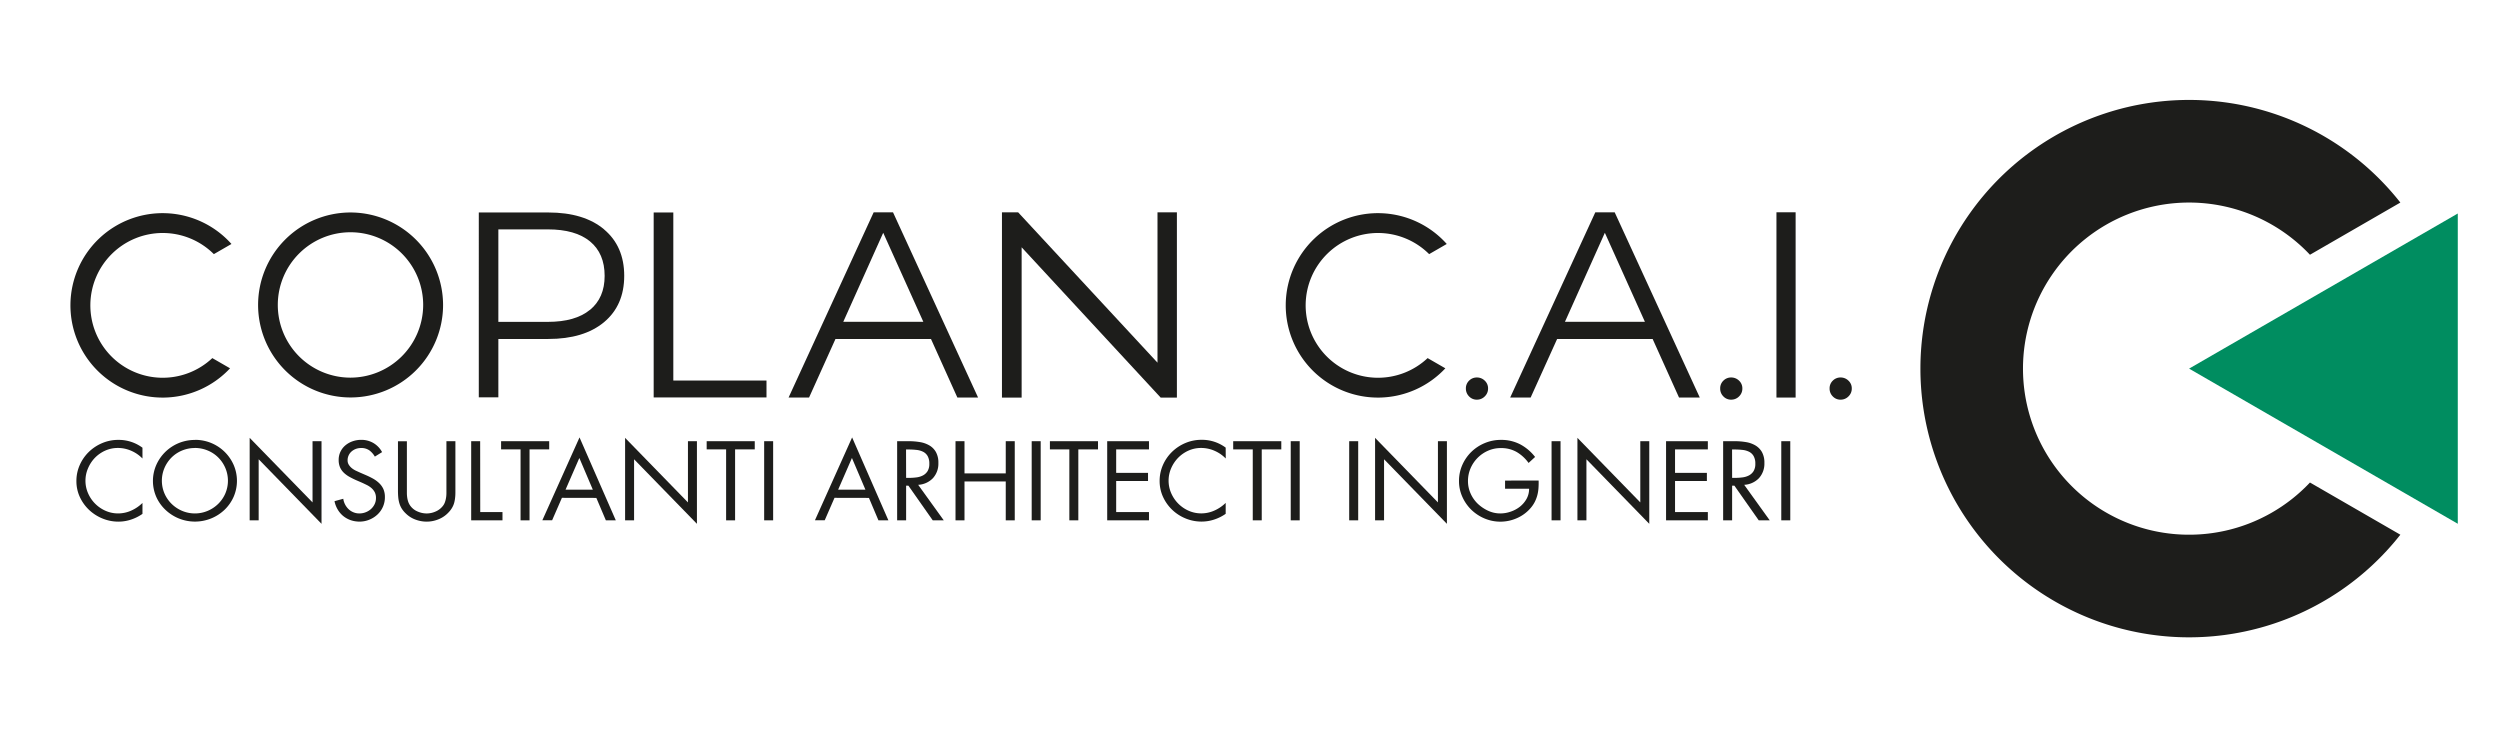 <svg xmlns="http://www.w3.org/2000/svg" id="Ebene_1" data-name="Ebene 1" viewBox="0 0 1278 375.26"><defs><style>.cls-1{fill:#1d1d1b;}.cls-2{fill:#008d60;}</style></defs><path class="cls-1" d="M1180.85,246.66a84.9,84.9,0,1,1,0-116.43l46.21-26.68a137.36,137.36,0,1,0,0,169.79Z"></path><polygon class="cls-2" points="1119.06 188.44 1256.42 109.14 1256.42 267.75 1119.06 188.44"></polygon><path class="cls-1" d="M72.83,234.39a17.8,17.8,0,0,0-5.71-3.94A16.89,16.89,0,0,0,60.26,229a15.62,15.62,0,0,0-6.48,1.36,17.12,17.12,0,0,0-5.27,3.68A17.5,17.5,0,0,0,45,239.4a16,16,0,0,0,0,12.7,17.3,17.3,0,0,0,8.91,9,15.78,15.78,0,0,0,6.5,1.36A16.23,16.23,0,0,0,67.12,261a19.58,19.58,0,0,0,5.71-3.89v5.58A22.4,22.4,0,0,1,67,265.61a20.34,20.34,0,0,1-6.44,1.05A21.29,21.29,0,0,1,52.25,265a22,22,0,0,1-6.83-4.45A21.53,21.53,0,0,1,40.78,254a19.2,19.2,0,0,1-1.72-8.07,20,20,0,0,1,1.69-8.17,21.34,21.34,0,0,1,4.62-6.7,22,22,0,0,1,6.83-4.53,21,21,0,0,1,8.34-1.66,20.3,20.3,0,0,1,12.29,4Z"></path><path class="cls-1" d="M99.66,224.85a21.45,21.45,0,0,1,19.78,12.81,20.47,20.47,0,0,1,0,16.29,20.88,20.88,0,0,1-4.62,6.62A21.86,21.86,0,0,1,108,265a22,22,0,0,1-16.67,0,22,22,0,0,1-6.83-4.45A20.85,20.85,0,0,1,79.88,254a20.36,20.36,0,0,1,0-16.29,21.47,21.47,0,0,1,19.78-12.81Zm0,4.18A16.88,16.88,0,0,0,93,230.34a16.55,16.55,0,0,0-5.36,3.59,17.1,17.1,0,0,0-3.58,5.34,16.63,16.63,0,0,0,0,12.94,16.94,16.94,0,0,0,3.61,5.31,17.36,17.36,0,0,0,5.38,3.61,16.85,16.85,0,0,0,13.17,0,17.25,17.25,0,0,0,5.38-3.61,16.77,16.77,0,0,0,3.61-5.31,16.63,16.63,0,0,0,0-12.94,16.93,16.93,0,0,0-3.58-5.34,16.51,16.51,0,0,0-5.35-3.59A16.88,16.88,0,0,0,99.66,229Z"></path><path class="cls-1" d="M127.63,223.83l32.14,33V225.54h4.59v42.24l-32.13-33V266h-4.6Z"></path><path class="cls-1" d="M191.62,233.42a10.52,10.52,0,0,0-2.87-3.24,7.08,7.08,0,0,0-4.23-1.15,7.56,7.56,0,0,0-2.6.45,7.35,7.35,0,0,0-2.18,1.29,5.94,5.94,0,0,0-1.5,2,5.81,5.81,0,0,0-.55,2.55,4.15,4.15,0,0,0,.63,2.28,7.34,7.34,0,0,0,1.55,1.74,10.68,10.68,0,0,0,2.08,1.29l2.19,1,2.73,1.18a42,42,0,0,1,3.8,1.85,15.08,15.08,0,0,1,3.14,2.31,9.84,9.84,0,0,1,2.16,3,10,10,0,0,1,.79,4.16,12,12,0,0,1-3.8,8.89,13.37,13.37,0,0,1-4.12,2.63,13.21,13.21,0,0,1-5,1,14,14,0,0,1-4.59-.75,12.71,12.71,0,0,1-3.8-2.12,12.46,12.46,0,0,1-2.81-3.3A13.76,13.76,0,0,1,171,256.2l4.48-1.23a8.91,8.91,0,0,0,.93,2.92,9,9,0,0,0,1.77,2.38,7.91,7.91,0,0,0,2.49,1.61,7.8,7.8,0,0,0,3.06.59,8.61,8.61,0,0,0,3.17-.59,8.75,8.75,0,0,0,2.71-1.63,8.11,8.11,0,0,0,1.88-2.49,7.16,7.16,0,0,0,.71-3.17,6.42,6.42,0,0,0-.65-3,7.58,7.58,0,0,0-1.72-2.14,11.49,11.49,0,0,0-2.44-1.58c-.91-.45-1.84-.89-2.79-1.31l-2.51-1.08c-1.2-.53-2.35-1.11-3.44-1.71a14.22,14.22,0,0,1-2.87-2.09,8.79,8.79,0,0,1-1.94-2.76,9.27,9.27,0,0,1-.71-3.78,9.55,9.55,0,0,1,.93-4.26,9.72,9.72,0,0,1,2.54-3.25,11.79,11.79,0,0,1,3.69-2.06,13.22,13.22,0,0,1,4.37-.72,12.07,12.07,0,0,1,6.23,1.63,11.86,11.86,0,0,1,4.43,4.64Z"></path><path class="cls-1" d="M208,249.61v2.31a16.87,16.87,0,0,0,.16,2.35,12.22,12.22,0,0,0,.54,2.28,7.94,7.94,0,0,0,1.1,2.07,8.73,8.73,0,0,0,3.68,2.86,11.58,11.58,0,0,0,4.62,1,11.27,11.27,0,0,0,4.46-.94,9.3,9.3,0,0,0,3.63-2.65,6.65,6.65,0,0,0,1.23-2.09,12.85,12.85,0,0,0,.6-2.33,15.16,15.16,0,0,0,.19-2.44V225.54h4.59v25.3c0,1.11,0,2.15-.1,3.14a18.09,18.09,0,0,1-.47,2.87,10.46,10.46,0,0,1-1.1,2.67,12.1,12.1,0,0,1-1.93,2.52,14,14,0,0,1-5.06,3.43,15.94,15.94,0,0,1-6,1.19,16.3,16.3,0,0,1-5.76-1.05,13.65,13.65,0,0,1-4.89-3.08,12.77,12.77,0,0,1-2.16-2.6,11.22,11.22,0,0,1-1.2-2.76,15.74,15.74,0,0,1-.55-3c-.09-1-.14-2.15-.14-3.3v-25.3H208Z"></path><path class="cls-1" d="M245.5,261.78h11.37V266h-16V225.54h4.59Z"></path><path class="cls-1" d="M270.7,266h-4.59V229.72h-9.95v-4.18h24.59v4.18H270.7Z"></path><path class="cls-1" d="M287.25,254.49l-5,11.47h-5l19-42.35L314.8,266h-5.08l-4.87-11.47Zm8.91-20.37-7.05,16.19h13.94Z"></path><path class="cls-1" d="M319.55,223.83l32.13,33V225.54h4.59v42.24l-32.13-33V266h-4.59Z"></path><path class="cls-1" d="M375.78,266h-4.59V229.72h-9.94v-4.18h24.58v4.18H375.78Z"></path><path class="cls-1" d="M395.23,266h-4.59V225.54h4.59Z"></path><path class="cls-1" d="M426.6,254.49l-5,11.47h-5l19-42.35L454.15,266h-5.09l-4.86-11.47Zm8.91-20.37-7.05,16.19H442.4Z"></path><path class="cls-1" d="M463.21,266h-4.59V225.54h6a34.5,34.5,0,0,1,5.66.46,14,14,0,0,1,4.8,1.69,9.06,9.06,0,0,1,3.36,3.4,11.08,11.08,0,0,1,1.26,5.6,11,11,0,0,1-2.76,7.72,11.22,11.22,0,0,1-7.57,3.43L482.45,266h-5.63l-12.46-17.74h-1.15Zm0-21.71h1.43a29.9,29.9,0,0,0,3.82-.24,9.69,9.69,0,0,0,3.33-1,6.21,6.21,0,0,0,2.38-2.2,7,7,0,0,0,.9-3.78,7.75,7.75,0,0,0-.87-3.94,5.61,5.61,0,0,0-2.32-2.19,9.72,9.72,0,0,0-3.34-.94,35.54,35.54,0,0,0-4-.22h-1.37Z"></path><path class="cls-1" d="M514.14,242V225.54h4.6V266h-4.6V246.12H493.05V266h-4.59V225.54h4.59V242Z"></path><path class="cls-1" d="M532,266h-4.6V225.54H532Z"></path><path class="cls-1" d="M551.24,266h-4.59V229.72h-9.94v-4.18H561.3v4.18H551.24Z"></path><path class="cls-1" d="M566,225.54h21.36v4.18H570.59v12h16.28v4.18H570.59v15.87h16.77V266H566Z"></path><path class="cls-1" d="M626.6,234.39a17.8,17.8,0,0,0-5.71-3.94A16.89,16.89,0,0,0,614,229a15.58,15.58,0,0,0-6.47,1.36,17.16,17.16,0,0,0-5.28,3.68,17.69,17.69,0,0,0-3.55,5.33,16,16,0,0,0,0,12.7,17.41,17.41,0,0,0,3.58,5.33,17.21,17.21,0,0,0,5.33,3.68,15.78,15.78,0,0,0,6.5,1.36,16.23,16.23,0,0,0,6.75-1.47,19.58,19.58,0,0,0,5.71-3.89v5.58a22.34,22.34,0,0,1-5.84,2.92,20.45,20.45,0,0,1-6.45,1.05A21.2,21.2,0,0,1,606,265a21.74,21.74,0,0,1-6.83-4.45,21.39,21.39,0,0,1-4.65-6.59,19.36,19.36,0,0,1-1.72-8.07,20,20,0,0,1,1.69-8.17,21.34,21.34,0,0,1,4.62-6.7,22,22,0,0,1,6.83-4.53,21.08,21.08,0,0,1,8.34-1.66,20.28,20.28,0,0,1,12.29,4Z"></path><path class="cls-1" d="M645,266h-4.59V229.72h-10v-4.18H655v4.18H645Z"></path><path class="cls-1" d="M664.41,266h-4.59V225.54h4.59Z"></path><path class="cls-1" d="M694.31,266h-4.6V225.54h4.6Z"></path><path class="cls-1" d="M702.94,223.83l32.13,33V225.54h4.59v42.24l-32.13-33V266h-4.59Z"></path><path class="cls-1" d="M786.55,245.64a38.83,38.83,0,0,1-.08,3.92,19.9,19.9,0,0,1-.6,3.64,17.47,17.47,0,0,1-1.32,3.43,15.75,15.75,0,0,1-2.26,3.27,19.43,19.43,0,0,1-6.89,5,20.79,20.79,0,0,1-16.58.11,21.92,21.92,0,0,1-6.73-4.47,21.52,21.52,0,0,1-4.56-6.6,19.45,19.45,0,0,1-1.69-8.06,20,20,0,0,1,1.69-8.18,21.46,21.46,0,0,1,4.59-6.67,21.82,21.82,0,0,1,6.83-4.5,21.22,21.22,0,0,1,8.36-1.66,20.9,20.9,0,0,1,9.81,2.27,23.7,23.7,0,0,1,7.62,6.46l-3.33,3.06a20,20,0,0,0-6.09-5.6,15.81,15.81,0,0,0-8.06-2,16,16,0,0,0-6.61,1.36,17.24,17.24,0,0,0-8.91,9,16.36,16.36,0,0,0-1.31,6.49,15.46,15.46,0,0,0,1.25,6.16,16.7,16.7,0,0,0,3.56,5.26,19.56,19.56,0,0,0,5.35,3.7,14.75,14.75,0,0,0,6.34,1.44,16,16,0,0,0,5.3-.91A15.67,15.67,0,0,0,777,259a13.5,13.5,0,0,0,3.39-4,10.46,10.46,0,0,0,1.28-5.15H769.39v-4.18Z"></path><path class="cls-1" d="M797.75,266h-4.59V225.54h4.59Z"></path><path class="cls-1" d="M806.38,223.83l32.14,33V225.54h4.59v42.24l-32.13-33V266h-4.6Z"></path><path class="cls-1" d="M851.69,225.54h21.36v4.18H856.28v12h16.28v4.18H856.28v15.87h16.77V266H851.69Z"></path><path class="cls-1" d="M885.46,266h-4.59V225.54h6a34.41,34.41,0,0,1,5.66.46,13.93,13.93,0,0,1,4.81,1.69,9.21,9.21,0,0,1,3.36,3.4,11.08,11.08,0,0,1,1.26,5.6,11,11,0,0,1-2.76,7.72,11.24,11.24,0,0,1-7.57,3.43L904.69,266h-5.62l-12.46-17.74h-1.15Zm0-21.71h1.42a30,30,0,0,0,3.83-.24,9.82,9.82,0,0,0,3.33-1,6.21,6.21,0,0,0,2.38-2.2,7,7,0,0,0,.9-3.78,7.64,7.64,0,0,0-.88-3.94,5.49,5.49,0,0,0-2.32-2.19,9.67,9.67,0,0,0-3.33-.94,35.86,35.86,0,0,0-4-.22h-1.36Z"></path><path class="cls-1" d="M915.19,266h-4.6V225.54h4.6Z"></path><path class="cls-1" d="M308.78,117.26Q319.1,125.92,319.1,141t-10.32,23.7q-10.32,8.58-28.5,8.58H254.76v29.85h-10V108.62h35.56q18.18,0,28.5,8.64m-7.2,41.14q7.47-6.15,7.47-17.36,0-11.47-7.47-17.63T280,117.26H254.76v47.28H280q14.12,0,21.57-6.14"></path><polygon class="cls-1" points="334.16 108.62 334.16 203.17 391.83 203.17 391.83 194.53 344.2 194.53 344.2 108.62 334.16 108.62"></polygon><path class="cls-1" d="M446.61,108.56l-43.49,94.67h10.47l13.5-29.94h48.83l13.49,29.94H500l-43.48-94.67ZM451.5,119,472,164.49H431.09Z"></path><path class="cls-1" d="M815.51,108.56,772,203.23h10.46L796,173.29h48.83l13.49,29.94h10.61l-43.49-94.67ZM820.4,119l20.48,45.51H800Z"></path><polygon class="cls-1" points="591.71 108.56 591.71 185.4 520.49 108.56 512.2 108.56 512.2 203.25 522.26 203.25 522.26 126.42 593.34 203.25 601.63 203.25 601.63 108.56 591.71 108.56"></polygon><path class="cls-1" d="M179,108.62a47.28,47.28,0,1,0,47.5,47.27A47.39,47.39,0,0,0,179,108.62m0,84.43a37.16,37.16,0,1,1,37.33-37.16A37.25,37.25,0,0,1,179,193.05"></path><path class="cls-1" d="M108.54,183.06a37,37,0,1,1,.78-53.15l9-5.19a47.14,47.14,0,1,0-.72,63.56Z"></path><path class="cls-1" d="M729.8,183.06a37,37,0,1,1,.78-53.15l9-5.19a47.14,47.14,0,1,0-.72,63.56Z"></path><path class="cls-1" d="M751,202.65a5.58,5.58,0,0,1-1.64-4.06,5.39,5.39,0,0,1,1.64-4,5.46,5.46,0,0,1,4-1.62,5.62,5.62,0,0,1,4,1.62,5.3,5.3,0,0,1,1.7,4,5.47,5.47,0,0,1-1.7,4.06,5.54,5.54,0,0,1-4,1.66A5.38,5.38,0,0,1,751,202.65Z"></path><path class="cls-1" d="M881,202.65a5.54,5.54,0,0,1-1.64-4.06,5.35,5.35,0,0,1,1.64-4,5.44,5.44,0,0,1,4-1.62,5.63,5.63,0,0,1,4,1.62,5.29,5.29,0,0,1,1.69,4,5.47,5.47,0,0,1-1.69,4.06,5.54,5.54,0,0,1-4,1.66A5.36,5.36,0,0,1,881,202.65Z"></path><path class="cls-1" d="M908.12,108.52h9.8v94.71h-9.8Z"></path><path class="cls-1" d="M936.93,202.65a5.54,5.54,0,0,1-1.64-4.06,5.35,5.35,0,0,1,1.64-4,5.44,5.44,0,0,1,4-1.62,5.63,5.63,0,0,1,4,1.62,5.3,5.3,0,0,1,1.7,4,5.47,5.47,0,0,1-1.7,4.06,5.54,5.54,0,0,1-4,1.66A5.36,5.36,0,0,1,936.93,202.65Z"></path></svg>